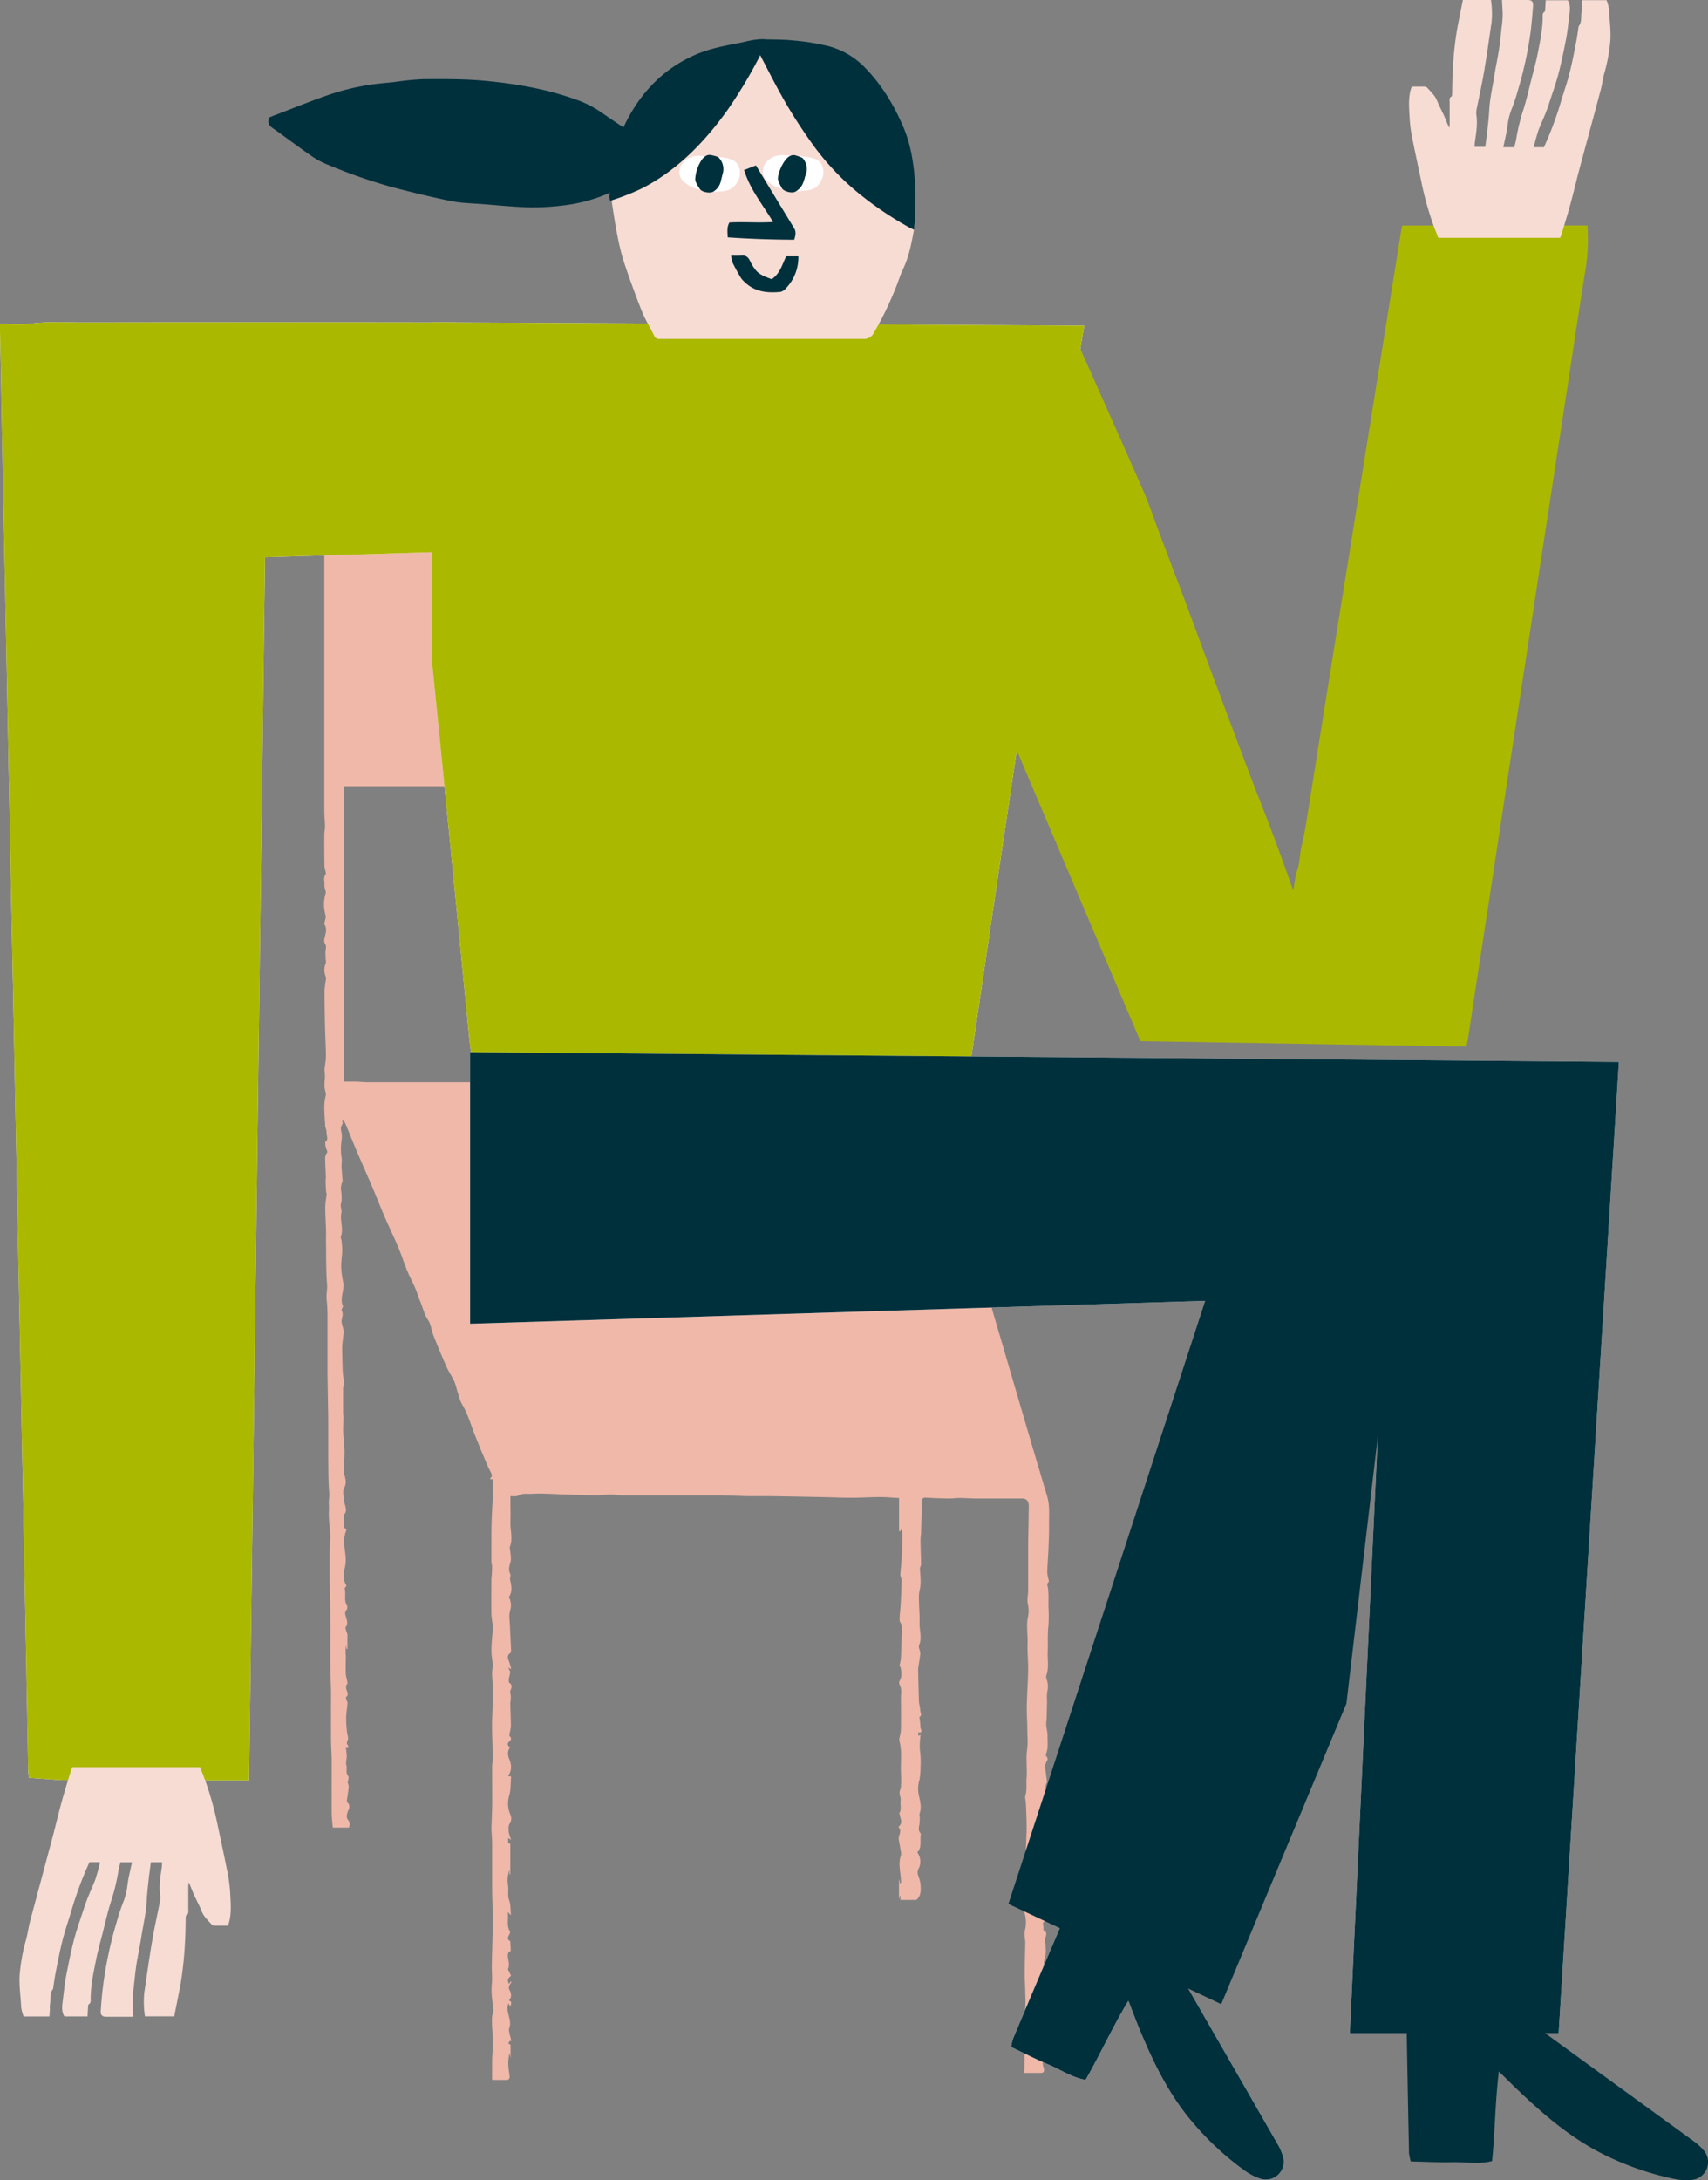 <svg xmlns="http://www.w3.org/2000/svg" viewBox="0 0 699.96 892.94"><rect x="0" y="0" width="699.96" height="892.94" fill="#808080" stroke="none"/><defs><style>.cls-1{isolation:isolate}.cls-2{fill:#EFB8A9}.cls-2,.cls-3,.cls-4,.cls-5,.cls-6,.cls-7{fill-rule:evenodd}.cls-3{fill:#fff}.cls-4,.cls-7{fill:#00303c}.cls-4,.cls-5,.cls-6{mix-blend-mode:multiply}.cls-5{fill:#ABB800}.cls-6{fill:#f7dcd4}</style></defs><title>Woman</title><g class="cls-1"><g id="Layer_2" data-name="Layer 2"><g id="Layer_1-2" data-name="Layer 1"><path class="cls-2" d="M208.3 844.78a25.8 25.8 0 0 0 .27 3.61 15.82 15.82 0 0 1 .27 2.46c0 .36-.52 1-.82 1-2.08.09-4.16 0-6.35 0v-7.37c0-2.09.26-4.17.29-6.27 0-1.87-.07-3.73-.14-5.6 0-1-.15-1.93-.18-2.89 0-1.17-.06-2.36 0-3.53s.68-2.15.56-3.15c-.41-3.44-1-6.8-.64-10.36.29-2.63-.08-5.37 0-8.05.1-6 .36-12.09.4-18.14 0-4.17-.23-8.34-.28-12.52v-11.83-7.22c0-1.77-.19-3.54-.27-5.31a9.14 9.14 0 0 1 0-1.28c.09-2.9.25-5.79.28-8.68.06-3.83 0-7.67 0-11.5v-4.82c0-1 .31-2 .29-3-.09-4-.24-7.88-.33-11.82v-3.34c.09-3 .23-6 .32-9 .05-1.55 0-3.11 0-4.65 0-2.66-.54-5.24-.16-8 .35-2.37-.43-4.93-.42-7.41 0-3 .38-6.07.56-9.09a9.13 9.13 0 0 0-.09-1.65c-.15-1.55-.47-3.1-.48-4.66-.07-4.67 0-9.34 0-14 0-.6.15-1.2.18-1.8 0-1 .13-2.08.1-3.11 0-.78-.26-1.54-.28-2.32v-7.78c0-6 .11-12 .6-18 .22-2.56 0-5.15 0-7.73l-1.31-.3c1-.75 1.14-1.38.52-2.54-1.28-2.41-2.3-5-3.38-7.53s-2-4.93-3-7.37c-1.79-4.34-3-9-5.42-13-1-1.71-1.46-3.94-2.14-6a28.23 28.23 0 0 0-1.15-3.65c-1-2-2.28-3.88-3.19-5.95-1.86-4.19-3.61-8.44-5.3-12.72-.8-2-1-4.5-2.1-6.12-1.69-2.43-2.24-5.36-3.4-8-.72-1.65-1.19-3.45-1.9-5.1-1-2.38-2.27-4.64-3.26-7.06-1.35-3.31-2.46-6.78-3.86-10.07-1.76-4.18-3.74-8.23-5.54-12.39-1.7-3.94-3.27-8-4.95-11.95-2.06-4.82-4.2-9.6-6.27-14.42-1.53-3.62-3-7.28-4.49-10.91-.35-.82-.79-1.56-1.21-2.33-.11.07-.24.12-.36.19.07.62.15 1.25.16 1.39-.36.84-.76 1.34-.74 1.81 0 1.13.42 2.24.42 3.36 0 1.29-.28 2.57-.35 3.86s0 2.58 0 3.29c.16 1.26.32 2 .33 2.78s-.15 1.76-.11 2.63c.1 1.94.3 3.87.41 5.81 0 .25-.19.49-.25.76a8.36 8.36 0 0 0-.43 2.37c.22 2.1.59 4.11 0 6.29-.29 1.07.42 2.49.2 3.61-.68 3.27 1 6.56-.23 9.79-.15.4.22 1 .28 1.55a36.88 36.88 0 0 1 .3 4.18c-.06 2.19-.47 4.36-.42 6.52a33.71 33.71 0 0 0 .78 6.26c.72 3.35-1.55 6.63-.06 10 .06.15-.19.48-.29.74s-.37.77-.28.93c.87 1.44.2 2.82 0 4.27a8.67 8.67 0 0 0 .48 2.59 7.55 7.55 0 0 1 .37 1.87c-.13 1.89-.41 3.77-.57 5.65a25.94 25.94 0 0 0 0 2.79c0 2.11.06 4.23.13 6.34 0 1.19.11 2.39.25 3.57s.45 2.11.51 3.17c0 .5-.53 1-.55 1.53v9.84c0 .82.15 1.65.13 2.47 0 1.91-.16 3.82-.1 5.7.1 2.61.49 5.2.54 7.81s-.17 5.09-.26 7.63a5 5 0 0 0 0 1.29c.49 2.06 1.4 3.85.1 6.26-.71 1.33-.13 3.73.1 5.62s1.42 3.54-.13 5.32c-.26.28-.1 1.06-.1 1.61a28.4 28.4 0 0 0 .05 3.33c0 .34.52.62 1.06 1.18a12.68 12.68 0 0 0-.93 5.88c.2 3.16 1.08 6.15.28 9.54-.57 2.36-.85 5.38.66 7.47-.36.61-.83 1-.76 1.28.67 2.25-.47 4.85 1 7a1.89 1.89 0 0 1-.2 1.64c-.88.94-.58 1.86-.28 2.92.38 1.38 1 2.78-.12 4.2-.22.26.17 1.2.32 1.82a7.22 7.22 0 0 1 .4 1.09c.06.74 0 1.49 0 2.23v3.78h-.35l-.3-1.44a21.32 21.32 0 0 0 0 4.3c0 2.46-.13 4.93 0 7.38.05 1.43 1 3.55.55 4.13-1.55 1.84 1.46 3.88-.45 5.39-.1.07 0 .59.1.88.13.49.51 1 .49 1.48-.14 2.07-.52 4.13-.56 6.2a50 50 0 0 0 .37 5.61c.1 1.13.65 2.43.32 3.3s-.69 1.45.07 2.25c.17.17 0 .76 0 1.17l-.83-.21c.12 1.23.31 2.42.32 3.62s-.48 2.48-.17 3.46c.47 1.48-.46 3.19.8 4.55.33.37-.13 1.74-.22 2.71a6 6 0 0 1 .4 1.76c-.19 1.95-.55 3.88-.76 5.82 0 .3.44.68.9 1.37a3.73 3.73 0 0 1-.05 1.9c-.79 1.41-1.27 3.31-.46 4.25a3 3 0 0 1 .44 3.27h-6.61c-.15-2-.42-3.77-.43-5.59-.05-7.26 0-14.53 0-21.8 0-2.75-.27-5.49-.28-8.23-.05-6.53 0-13.08 0-19.62 0-3.36-.27-6.73-.28-10.09-.05-5.69 0-11.36 0-17 0-6.75-.19-13.49-.29-20.24v-5.75-5.28c.05-2 .3-4 .25-6-.07-2.47-.43-4.94-.56-7.41-.09-1.78.1-3.58 0-5.34-.14-1.59.26-3.09.13-4.72-.38-4.82-.35-9.68-.4-14.53v-15.53c-.06-6.19-.21-12.38-.3-18.58v-5.2-18.52a56.12 56.12 0 0 0-.33-6.62c-.27-2.18.32-4.23.15-6.45-.47-5.85-.33-11.77-.44-17.66 0-1.61.08-3.22 0-4.83-.08-3.06-.31-6.1-.29-9.15 0-1.79.37-3.59.55-5.39 0-.26-.19-.55-.21-.84-.1-1.55-.18-3.11-.23-4.66 0-.42.13-.83.13-1.25-.08-2.44-.23-4.88-.27-7.34a4 4 0 0 1 .41-2.24c.8-.92.28-1.39 0-2.21s-.6-2.57-.25-2.85c1.36-1.15.3-2.46.38-3.61s-.52-2.05-.56-3.1c-.17-4.09-.82-8.2.27-12.26a3.46 3.46 0 0 0-.09-1.23 14.65 14.65 0 0 1-.44-2.23c-.08-2 .32-3.87.08-5.92s.49-4.26.49-6.4c0-4-.27-7.94-.36-11.92-.12-5.1-.2-10.22-.2-15.33a40.12 40.12 0 0 1 .57-4.45 2.58 2.58 0 0 0-.06-1.08 7 7 0 0 1 0-5.55 4.63 4.63 0 0 0-.07-1.6c0-.88-.08-1.78-.07-2.68 0-1.14.5-2.65 0-3.35-.8-1.25-.47-2.3-.21-3.4.4-1.66.85-3.21-.17-4.82-.22-.32.13-1.13.21-1.71a5.36 5.36 0 0 0 .27-1.92 15.64 15.64 0 0 1 0-9.19 1.65 1.65 0 0 0 0-.73 9.3 9.3 0 0 1-.52-2.61c.14-1.41-.56-2.87.46-4.36.41-.61-.42-2.25-.44-3.44-.08-4.3-.08-8.59-.06-12.88 0-1.09.29-2.18.27-3.25 0-2.15-.27-4.28-.27-6.43V187.86h247.5V189c0 25.88-.11 51.77.05 77.65.09 12.17-.69 24.33.49 36.5.36 3.7-.34 7.54-.52 11.32 0 1 .06 2 0 3-.16 2.11-.61 4.21-.61 6.32v117.65a22.88 22.88 0 0 0 .78 6.14c2.27 8.16 4.71 16.26 7.1 24.38s4.77 16.23 7.15 24.36 4.77 16.36 7.21 24.52 4.68 16.06 7.05 24.08c6.67 22.6 13.22 45.24 20 67.82 1.18 4 .75 7.88.8 11.84.05 3.35-.13 6.72-.26 10.07-.13 3.1-.39 6.21-.49 9.32a14.76 14.76 0 0 0 .47 2.65c.08.43.28 1.13.13 1.27-.93.84-.43 1.69-.26 2.69a34.4 34.4 0 0 1 .16 4.43v3.14a65.58 65.58 0 0 1 0 7.68c-.44 3.6-.14 7.2-.3 10.79-.15 3.2.6 6.46-.58 9.61a2.83 2.83 0 0 0 .15 1.58 8.62 8.62 0 0 1 .29 4.84 16 16 0 0 0-.13 3.81c-.05 2.25-.09 4.51-.16 6.77 0 1.1-.24 2.21-.17 3.3.1 1.54.58 3.06.54 4.58-.08 2.43.4 5-.68 7.29a1.43 1.43 0 0 0 .27 1.11c.82.83.27 1.43-.09 2.18a4.29 4.29 0 0 0-.47 1.93c.16 2 .46 4 .7 5.93a1.18 1.18 0 0 1 0 .54c-1 1.45-.32 2.84 0 4.27a4.36 4.36 0 0 1 .07 1.49 41.41 41.41 0 0 0-.57 4.54c0 2 .34 3.94.47 5.92a9.13 9.13 0 0 1-.19 1.78h-.29c-.1-.37-.19-.74-.29-1.1-.13 0-.26 0-.38.06a12.47 12.47 0 0 0 .1 1.62 35.77 35.77 0 0 1 .93 4.17c.13 1.41.29 3.17-.3 4.22a3.76 3.76 0 0 0-.23 3.14c.36 1.68 1.07 3.3.4 5.13-.11.33-1.1.89-.09 1.43-.92 1.52-.24 3.16-.29 4.76 0 1.37-.35 2.73-.47 4.11s-.86 2.83.53 3.89a.92.92 0 0 1 .25.63v6c0 .3-.21.83-.35.83-1.26.07-.84 1-.76 1.83.05.57.05 1.14.07 1.82 1.24.43 1.34 1.5.83 2.89a3.22 3.22 0 0 0-.1 1.17c0 2.49.58 4.94-.24 7.5-.51 1.58-.3 3.49-.34 5.26v7.22c0 .69.58 1.4.55 2.07-.06 1.43-.5 2.85-.52 4.27s-1.49 3 .19 4.33c.08.07 0 .35 0 .53-.17 2.49-.39 5-.46 7.5a34.32 34.32 0 0 0 .34 3.46 19.58 19.58 0 0 1 .1 3.42c-.18 2.15-1.14 4.19-.35 6.49.27.8.55 2.25-1 2.27h-7c.07-.78.18-1.42.18-2.06 0-3.7.09-7.4 0-11.11-.06-2.35-.31-4.7-.58-7-.2-1.78.6-3.26.83-4.86a53.44 53.44 0 0 0 .09-7.6c0-2.59-.23-5.18-.22-7.77 0-4.37.15-8.73.22-13.09 0-.6-.14-1.2-.17-1.8a10.11 10.11 0 0 1-.06-2.74 13.82 13.82 0 0 0-.16-7.83 2.69 2.69 0 0 1 0-1.32c.19-1 .52-1.88.65-2.84.37-2.46-.46-4.85-.09-7.43.48-3.19.11-6.56.11-9.85v-5c.09-2.76.28-5.52.28-8.28 0-3.3-.17-6.6-.31-9.89 0-1-.48-2.17-.22-3 .76-2.41.29-4.89.5-7.31.33-3.8-.34-7.75.21-11.49.42-2.9.1-5.66.1-8.47 0-3.16-.28-6.34-.22-9.51.09-4.9.48-9.79.56-14.69.05-3.74-.38-7.5-.24-11.24s-.65-7.25.24-10.89a12.51 12.51 0 0 0-.18-5.19c-.32-1.66.18-3.51.19-5.27V633c0-3.33.12-6.65.17-10q0-3 .1-5.91c0-2.2-.85-3.32-2.71-3.32h-18.06c-2.61 0-5.22-.21-7.83-.23-1.39 0-2.79.24-4.17.22-3.16-.06-6.31-.17-9.46-.36-1.17-.07-1.56.5-1.59 1.78q-.13 6-.32 12.1c0 1.2-.25 2.4-.23 3.59 0 3.28.18 6.56.21 9.82 0 .59-.48 1.21-.45 1.8.11 2.92.63 5.83-.12 8.75a12.35 12.35 0 0 0-.31 3.23c0 2.59.19 5.17.27 7.76v2.79c0 3 1.09 6-.24 8.93a2.37 2.37 0 0 0 .08 1.25 8.76 8.76 0 0 1 .46 2.09c-.2 1.92-.54 3.79-.83 5.69a5.65 5.65 0 0 0-.06 1.09c.09 4.2.17 8.4.33 12.59 0 1.23.46 2.43.51 3.66 0 1 1 2.37-.38 2.92a22.83 22.83 0 0 1 .49 4.26c0 .55 1.28 2.55-.87 2v1.46l.93-.42a34.48 34.48 0 0 0-.32 6 36 36 0 0 1 .29 7.33 25.91 25.91 0 0 1-.43 5.06 12.67 12.67 0 0 0-.21 6.63c.52 2.43 1.19 4.83.21 7.33-.12.32.11.79.11 1.19a19 19 0 0 1-.14 3.12c-.23 1.25-.57 2.43.34 3.49a.91.91 0 0 1 .25.62c-.47 2.52.58 5.42-1.48 7.38a6.28 6.28 0 0 1 .33 7.08 3.92 3.92 0 0 0 0 2.23 22.25 22.25 0 0 1 1 3.35c.13 2.45.48 5.06-1.75 6.82H369c0-.65 0-1.19-.09-1.74h-.15c-.07.39-.15.79-.21 1.18h-.14v-8.15l.5 2.12c.19-.38.32-.52.32-.66 0-3.7-1.32-7.4 0-11.12a3.93 3.93 0 0 0-.09-1.62c-.25-1.6-.55-3.19-.82-4.79s1.45-3.26 0-4.91c-.07-.06 0-.42.06-.49 1.7-1.37.62-3 .38-4.63 0-.24-.29-.59-.23-.69 1.07-1.59.28-3.46.55-5.17.17-1-.42-2.21-.43-3.35 0-.74.52-1.49.56-2.25.09-2 .1-4 0-5.93-.19-4.27.49-8.59-.58-12.81a3.83 3.83 0 0 1 0-1.47 23 23 0 0 0 .56-3c.06-4.32.09-8.64 0-12.94 0-1.93.5-4-.56-5.79a1.82 1.82 0 0 1 0-1.43c1.19-1.95.79-4 .34-5.92-.22 0-.39-.13-.38-.21a23.52 23.52 0 0 0 .59-3.19c.17-3.07.25-6.15.34-9.22a35.76 35.76 0 0 0 0-4.27c-.09-.72-.86-1.4-.86-2.08 0-2.2.32-4.4.45-6.6.17-3.26.32-6.53.39-9.79 0-.75-.55-1.52-.53-2.26.1-2.18.41-4.35.53-6.53.16-3.3.26-6.6.33-9.91a13.12 13.12 0 0 0-.33-2.26c-.27.4-.43.63-.58.87l-.47-.09v-13.5c-2.74-.15-5.12-.4-7.51-.4-4 0-8.08.28-12.11.27-4.29 0-8.59-.2-12.88-.28q-10.2-.21-20.38-.37h-8.86c-4.21-.08-8.42-.31-12.63-.35h-40c-1.2 0-2.4-.35-3.62-.33-2.12 0-4.27.34-6.4.32-4.29 0-8.58-.22-12.86-.35-3-.1-6-.27-9.07-.35-1.24 0-2.5 0-3.76.08s-2.44 0-3.66.05a3.82 3.82 0 0 0-1.3.22 11.21 11.21 0 0 1-1.55.7 17.53 17.53 0 0 1-2.69 0c0 3.68.11 7.17 0 10.63s1.16 6.88-.27 10.26c-.09.2.11.56.12.87.12 1.72.62 3.6.2 5.15-.48 1.78-1 3.24-.08 5 .25.5-.1 1.37-.13 2.09a3.69 3.69 0 0 0 .16.79c.5 2.25.82 4.48-.6 6.53a7.43 7.43 0 0 1 .45 5.69c-.58 2-.05 4.53 0 6.82.12 3.08.29 6.16.43 9.24 0 .39-.07 1-.28 1.16-1.83 1.26-.77 2.75-.3 4.21.23.72.41 1.46.63 2.2l-.3.14c-.27-.24-.53-.45-.8-.68.09.85.65 1.44.68 2.06a15.86 15.86 0 0 1-.53 2.41c-.08.63-.08 1.78.15 1.89 1.32.63.95 2.12.65 2.74-.5 1.08-.13 1.74 0 2.66a17.69 17.69 0 0 1-.22 2.85c.05 3.21.24 6.4.25 9.59a18.5 18.5 0 0 1-.55 2.9c-.05.39-.09 1.06.07 1.19a1.12 1.12 0 0 1 0 1.9c-1.29 1.09-.8 1.9.1 2.69-1.24 1.66-.88 3.33-.2 5 .89 2.27 1 4.49-.63 6.67l1.32.16c-.31 2.68 0 5.24-.85 7.94a11.31 11.31 0 0 0 .59 7.84 3.84 3.84 0 0 1-.44 3.71c-.5.77-.39 2.23-.29 3.35a15.65 15.65 0 0 0 1 3.08c-.67-.35-.91-.49-1.24-.65v2c.35.13.86.25.87.36v12.48h-.3c0-.64-.07-1.28-.1-1.92a18.38 18.38 0 0 0-.67 3.63 13.65 13.65 0 0 0 .14 2.71c.31 2.07-.3 4.16.5 6.3.61 1.66.47 3.72.71 6l-1.31-1.29c.36 2.87-.59 5.58.91 8 .14.22-.14 1-.37 1.33-.78 1.35-.63 2 .5 2.62.07 1.56.13 3 .17 3.84-.61.65-1.05.89-1.11 1.25-.39 2.06 1 4.12 0 6.25-.1.21.26.73.43 1.11.27.57.54 1.13.82 1.69-1.45 1.14-1.6 1.78-.84 3.4.24-.41.45-.76.68-1.13l.35.28a9.47 9.47 0 0 0-1 1.76 1.75 1.75 0 0 0 .07 1.35c1 1.72 1 3.1-.14 4.51 1.45.43.85 1.42.52 2.46-.28-.55-.52-1-.69-1.32-1.29 3.2 1.07 6 .57 9.16a6.86 6.86 0 0 0-.4 1.93c.24 1.48.68 2.92 1 4.37l-.62-.14c-.23.37-.45.75-.65 1.12l.94.49V843c-.17-.8-.29-1.35-.48-2.29a37.32 37.32 0 0 0-.46 4.07zM140.94 443h4.52c1.85.05 3.69.25 5.53.25H372V322H141z"/><path class="cls-3" d="M462.42 819.48c-6.8 11.27-11.55 22-17.54 32.39-5.62-1-10.21-4.22-15.22-6.31s-10-4.66-15.26-7.14a17.28 17.28 0 0 1 .74-3.39q10.33-24.56 20.78-49.06a21.34 21.34 0 0 1 1.18-2.1 27.41 27.41 0 0 1 3.78 1.08c11.81 5.21 23.58 10.55 35.43 15.7a11.9 11.9 0 0 1 5.87 5.46c13.74 24 27.61 48 41.38 72a21.4 21.4 0 0 1 2.38 5.68 7.33 7.33 0 0 1-9.69 8.47 23.23 23.23 0 0 1-6.1-3.15 119.29 119.29 0 0 1-23.93-22.88c-8.61-11-14.5-23.5-19.75-36.33-1.21-2.99-2.34-6-4.05-10.42z"/><path class="cls-4" d="M462.42 819.48c-6.8 11.27-11.55 22-17.54 32.39-5.62-1-10.21-4.22-15.22-6.31s-10-4.66-15.26-7.14a17.28 17.28 0 0 1 .74-3.39q10.33-24.56 20.78-49.06a21.34 21.34 0 0 1 1.18-2.1 27.41 27.41 0 0 1 3.78 1.08c11.81 5.21 23.58 10.55 35.43 15.7a11.9 11.9 0 0 1 5.87 5.46c13.74 24 27.61 48 41.38 72a21.4 21.4 0 0 1 2.38 5.68 7.33 7.33 0 0 1-9.69 8.47 23.23 23.23 0 0 1-6.1-3.15 119.29 119.29 0 0 1-23.93-22.88c-8.61-11-14.5-23.5-19.75-36.33-1.21-2.99-2.34-6-4.05-10.42z"/><path class="cls-3" d="M102.08 729.19h-3.8c-23 0-46 .06-69.06-.05-5.66 0-11.31-.65-17.3-1a19.39 19.39 0 0 1-.35-2.46c-.09-4.15-.12-8.29-.21-12.44q-.7-37.93-1.43-75.89-.59-31.27-1.23-62.51l-1.88-95.18q-.62-31.11-1.23-62.21-.95-47.58-1.88-95.18-.62-31.1-1.23-62.19-.93-47.6-1.89-95.19C.41 155.14.2 145.4 0 135.65v-3c4.32 0 8.48.43 12.5-.09 7.33-1 14.66-.48 22-.49q74.19-.12 148.4 0h3.84v93.8l-78.13 2.37c-2.18 167.04-4.34 333.76-6.53 500.95z"/><path class="cls-3" d="M176.87 132l267.46 1.39C427.46 233.31 412.72 333.2 398 433.3l-204.63.47c-.32-2.6-.68-5.33-1-8.07q-3.25-32.94-6.48-65.92-3.07-31.26-6.21-62.51-1.35-13.45-2.72-26.91c-.11-1.14-.11-2.28-.11-3.43V132z"/><path class="cls-5" d="M176.87 132l267.46 1.39C427.46 233.31 412.72 333.2 398 433.3l-204.63.47c-.32-2.6-.68-5.33-1-8.07q-3.25-32.94-6.48-65.92-3.07-31.26-6.21-62.51-1.35-13.45-2.72-26.91c-.11-1.14-.11-2.28-.11-3.43V132z"/><path class="cls-5" d="M102.08 729.19h-3.8c-23 0-46 .06-69.06-.05-5.66 0-11.31-.65-17.3-1a19.39 19.39 0 0 1-.35-2.46c-.09-4.15-.12-8.29-.21-12.44q-.7-37.93-1.43-75.89-.59-31.27-1.23-62.51l-1.88-95.18q-.62-31.11-1.23-62.21-.95-47.58-1.88-95.18-.62-31.1-1.23-62.19-.93-47.6-1.89-95.19C.41 155.14.2 145.4 0 135.65v-3c4.32 0 8.48.43 12.5-.09 7.33-1 14.66-.48 22-.49q74.19-.12 148.4 0h3.84v93.8l-78.13 2.37c-2.18 167.04-4.34 333.76-6.53 500.95zM650.56 92.34a81.19 81.19 0 0 1-1.19 20.4c-2.49 15.77-4.84 31.56-7.25 47.33q-3.92 25.5-7.81 51-3.57 23.19-7.08 46.4l-7.24 47.33q-3.56 23.34-7.11 46.72t-7.2 47q-2 13.2-4 26.42c-.17 1.11-.4 2.22-.68 3.73l-133.57-2.24c-.49-1.08-1-2.1-1.42-3.14q-26-61.08-51.94-122.15a9.45 9.45 0 0 1-.66-5.4c2.65-16.68 5.22-33.38 7.82-50.07q3.93-25.35 7.87-50.68 4.2-27 8.36-54.07c.32-2 .67-4 1.14-6.76.68 1.25 1.09 1.88 1.39 2.56 9.53 21.4 19.1 42.77 28.51 64.2 2.36 5.39 4.23 11 6.3 16.5l11.28 29.86c3.54 9.49 7 19 10.55 28.49q7.74 20.74 15.56 41.46c3.4 9 7 17.87 10.33 26.83 2.5 6.64 4.84 13.34 7.48 20.66.59-3.18.77-5.79 1.6-8.18 1.1-3.19 1-6.52 1.76-9.75s1.4-6.43 1.92-9.69c2.26-13.9 4.44-27.81 6.66-41.71q4.23-26.4 8.49-52.78 4.17-25.95 8.33-51.88l8.48-52.73q3.56-22.09 7.09-44.2c.06-.4.16-.8.3-1.43z"/><path class="cls-4" d="M110.33 48.13c-.83 2-.18 3.23 1.44 4.36 5.35 3.74 10.55 7.72 15.91 11.41a33.53 33.53 0 0 0 6.77 3.6 222.13 222.13 0 0 0 26.25 9.14c8 2.09 16.06 4.08 24.17 5.71 4.13.84 8.43.9 12.67 1.23 6.7.53 13.41 1.23 20.12 1.36a102.44 102.44 0 0 0 14.72-1 66.23 66.23 0 0 0 18.37-5.36 3.5 3.5 0 0 0 2.46-2.58c1.5-7.35 3.11-14.67 4.71-22.22-3.84-2.57-7.73-5.09-11.51-7.77a43.9 43.9 0 0 0-10.79-5.38c-12.1-4.3-24.66-6.41-37.33-7.57-8.15-.75-16.37-.67-24.54-.64a112 112 0 0 0-12.08 1.17c-4.09.44-8.25.73-12.32 1.5a99.2 99.2 0 0 0-13.73 3.45c-7.56 2.57-15 5.59-22.45 8.44-1.02.33-1.99.8-2.84 1.15z"/><path class="cls-6" d="M375.13 91.12a25.88 25.88 0 0 0-2.72-1.57c-6.57-2.74-12.47-6.85-18.29-11.17a78.21 78.21 0 0 1-10.55-8.87 109.76 109.76 0 0 1-13-16c-3.26-5.12-6.26-10.45-9.37-15.71a84.23 84.23 0 0 1-8.47-19.86c-.72 1.13-1.27 1.82-1.65 2.58a134.28 134.28 0 0 1-15.86 25.63c-5.18 6.49-10.65 12.58-17.16 17.29-7 5.07-14.34 9.23-22.52 11.27-1.68.43-3.31 1.14-5.28 1.82.22 2.62.29 5.07.66 7.48.75 4.89 1.52 9.77 2.52 14.59a88.47 88.47 0 0 0 2.9 10.64c2.14 6.23 4.38 12.45 6.84 18.54 1.36 3.36 3.29 6.4 4.89 9.63a2.1 2.1 0 0 0 2.23 1.39h83.22a4.59 4.59 0 0 0 4.69-2.65 134.73 134.73 0 0 0 10.46-22.5c.48-1.45 1.15-2.81 1.76-4.21 2.57-5.67 3.44-11.89 4.7-18.32z"/><path class="cls-4" d="M374.62 94.1c.17-1.92.37-3.31.37-4.69 0-5.2.34-10.43-.07-15.57-.57-7.61-1.79-15.07-4.84-22.08-4-9.31-9.16-17.58-16-24.46a32 32 0 0 0-14.49-8.37 91.66 91.66 0 0 0-14.36-2.34c-4.1-.44-8.22-.37-12.36-.48-1 0-2 .11-3.41.2a28.35 28.35 0 0 0 2.49 7.08c3.48 6.69 6.9 13.44 10.7 19.9 3.46 5.84 7.21 11.5 11.16 16.92a106.68 106.68 0 0 0 18.71 19.46 140.35 140.35 0 0 0 19.7 13.26c.59.37 1.26.63 2.4 1.17z"/><path class="cls-4" d="M314.38 16.3c-4.08-.68-7.72.58-11.39 1.29-5.91 1.15-11.83 2.22-17.54 4.64C272.82 27.58 263 37 256.26 50.59c-2.27 4.63-3.61 10-4.74 15.26-1 4.73-1.25 9.73-1.77 14.6a7.75 7.75 0 0 0 .28 1.8 96.52 96.52 0 0 0 12.86-5c14.11-7.16 25.46-18.5 35.3-32.25a194 194 0 0 0 15.11-25.9c.41-.83.7-1.74 1.08-2.8z"/><path class="cls-7" d="M325.47 98.19c.6-1.82.84-3.25 0-4.67-5.18-8.5-10.34-17-15.68-25.78l-4.85 1.9c2.41 7.91 7.58 14.09 11.89 21.3-6.22.39-12-.14-17.9.19-1.08 1.85-.82 3.83-.7 6.08 9.03.64 18.04.93 27.24.98zm1.71 6.81h-5c-1.59 3.25-2.51 7.06-5.94 9.34-2.49-1-5.08-1.74-6.75-4a16.75 16.75 0 0 1-2-3.22c-.74-1.63-1.64-2.63-3.6-2.42a39.57 39.57 0 0 1-4.23 0 10.76 10.76 0 0 0 .52 2.8c1.05 2.12 2.18 4.19 3.4 6.23a10 10 0 0 0 1.82 2c4.12 3.87 9.2 4.32 14.46 3.81a4.07 4.07 0 0 0 2.19-1.43 18.4 18.4 0 0 0 5.13-13.11z"/><path class="cls-3" d="M286.82 63.82c-4.29-.25-8.92 2.7-8.36 7.55a5.6 5.6 0 0 0 2.22 3.4 12.79 12.79 0 0 0 5.52 2.75 24 24 0 0 0 11.55.5 5.85 5.85 0 0 0 3.72-2.42c1.65-2.26 2.28-4.62 1.32-7.23a4.85 4.85 0 0 0-3.29-3.1 17.93 17.93 0 0 0-3.53-.83c-3.04-.28-6.09-.44-9.15-.62z"/><path class="cls-7" d="M295.88 72.38a9.39 9.39 0 0 1 .29-1.19 6.77 6.77 0 0 0-1.61-6.64 2.36 2.36 0 0 0-.85-.46 22.88 22.88 0 0 0-2.34-.59c-1.49-.28-2.74.49-3.82 2a16.13 16.13 0 0 0-2.61 7.5 3 3 0 0 0 .24 1.57 17.55 17.55 0 0 0 1.68 2.91c.94 1.26 4.19 1.8 5.48 1a6.69 6.69 0 0 0 3.11-4.48c.15-.55.29-1.12.43-1.66z"/><path class="cls-3" d="M321 63.55c-4.29-.23-8.9 2.71-8.33 7.55a5.47 5.47 0 0 0 2.2 3.42 13 13 0 0 0 5.53 2.73 24.08 24.08 0 0 0 11.54.52 6 6 0 0 0 3.72-2.42c1.64-2.29 2.3-4.62 1.33-7.23A4.91 4.91 0 0 0 333.7 65a17.82 17.82 0 0 0-3.54-.81c-3.03-.3-6.08-.44-9.16-.64z"/><path class="cls-7" d="M329.78 72.86a9.11 9.11 0 0 1 .38-1.15 6.79 6.79 0 0 0-1.06-6.77 2.22 2.22 0 0 0-.79-.52 23.89 23.89 0 0 0-2.3-.78c-1.44-.39-2.75.26-3.95 1.65a16.27 16.27 0 0 0-3.22 7.22 2.83 2.83 0 0 0 .16 1.59 17.67 17.67 0 0 0 1.43 3c.81 1.32 4 2.15 5.38 1.46a6.86 6.86 0 0 0 3.47-4.11c.2-.54.37-1.08.55-1.63z"/><path class="cls-6" d="M615.53 0h10.48c1.71 0 2.39.62 2.25 2.45-.25 3.34-.53 6.67-.92 10A155.93 155.93 0 0 1 622.05 37a79 79 0 0 1-2.6 7.79 25 25 0 0 0-1.6 6.45c-.36 3-1.15 5.93-1.79 9.06h4.51c.27-1.15.64-2.31.82-3.51a78.76 78.76 0 0 1 3-12.16c1.23-3.91 2.13-7.94 3.14-11.92.86-3.36 1.8-6.69 2.5-10.08 1-5.1 2.12-10.21 2.2-15.48 0-.84-.22-1.75.73-2.29.23-.13.25-.76.29-1.18.08-1.14.13-2.28.2-3.57h9.06c1.19 2 .86 4.2.59 6.37-.4 3.17-.7 6.37-1.3 9.49-.93 4.82-1.92 9.65-3.16 14.4-1.13 4.24-2.66 8.38-4 12.58-1.13 3.49-2.71 6.77-4.07 10.15a68.34 68.34 0 0 0-2 7.21h4.14a139.37 139.37 0 0 0 7.25-19.59c1.16-3.72 2.41-7.41 3.36-11.18 1.05-4.19 1.85-8.45 2.68-12.7.38-1.92.6-3.86.91-5.79v-.22c1.54-1.81.84-4.15 1.28-6.22a10.72 10.72 0 0 0 0-1.7c0-.92.12-1.83.19-2.84h10a17.43 17.43 0 0 1 1 3.64c.2 4.78 1 9.52.42 14.33a71 71 0 0 1-2.2 11.5c-.75 2.48-1 5.08-1.69 7.59-2.85 10.69-5.75 21.35-8.62 32-1.24 4.67-2.34 9.41-3.61 14.08-1.18 4.32-2.51 8.6-3.78 12.89-.13.42-.34.8-.54 1.29h-49.94c-.83-2.21-1.8-4.52-2.59-6.89a130.42 130.42 0 0 1-4.22-15.47c-1.2-5.79-2.48-11.56-3.62-17.37a58.52 58.52 0 0 1-1.28-8.8c-.19-4-.68-8.1.41-12.11.1-.41.28-.8.44-1.28h4.89a2.16 2.16 0 0 1 1.49.49c1.36 1.59 3 3 3.86 5 1 2.44 2.27 4.8 3.34 7.22.61 1.36 1.06 2.79 1.82 4.2 0-.52.12-1 .12-1.57v-9c0-.82-.28-1.76.74-2.26.16-.08.24-.51.26-.77.09-3.12.07-6.23.26-9.35a140.15 140.15 0 0 1 1.7-16.86c.76-4.19 1.64-8.36 2.48-12.62H611a37 37 0 0 1 .24 9.39c-1 6.69-1.93 13.37-3.05 20-.89 5.23-2.06 10.38-3.08 15.57a7.07 7.07 0 0 0-.07 2.15c.54 3.71-.07 7.35-.6 11-.09.63-.09 1.27-.14 2.08h4.38c.29-2.22.63-4.48.87-6.76.32-2.88.63-5.75.78-8.65.28-4.72 1.39-9.28 2.1-13.91.57-3.58 1.35-7.13 1.91-10.7.46-3 .74-6 1.07-9.07a45 45 0 0 0 .41-4.75c-.01-1.86-.18-3.88-.29-6.3zM54.64 826h-11c-1.79 0-2.51-.65-2.35-2.57.25-3.51.55-7 1-10.47a163.77 163.77 0 0 1 5.54-25.79 84.34 84.34 0 0 1 2.7-8.17 26.07 26.07 0 0 0 1.68-6.76c.37-3.14 1.21-6.22 1.88-9.5h-4.74c-.28 1.2-.67 2.43-.85 3.68a82.4 82.4 0 0 1-3.13 12.75c-1.29 4.1-2.23 8.33-3.29 12.5-.9 3.52-1.89 7-2.62 10.58-1.09 5.34-2.23 10.7-2.31 16.22 0 .88.23 1.84-.77 2.41-.24.13-.25.8-.3 1.23-.09 1.2-.13 2.4-.21 3.75h-9.5c-1.25-2.09-.9-4.41-.61-6.68.41-3.32.73-6.67 1.36-10 1-5.06 2-10.12 3.31-15.1 1.19-4.45 2.79-8.79 4.21-13.19 1.18-3.66 2.84-7.1 4.26-10.65a68.3 68.3 0 0 0 2.1-7.56h-4.33a147.38 147.38 0 0 0-7.59 20.54c-1.22 3.91-2.53 7.77-3.52 11.73-1.11 4.39-1.94 8.86-2.82 13.31-.39 2-.63 4-.95 6.08v.22c-1.62 1.91-.88 4.37-1.34 6.53a9.73 9.73 0 0 0 0 1.79c-.05 1-.13 1.91-.2 3H9.67a18 18 0 0 1-1-3.81c-.21-5-1.1-10-.44-15a73.37 73.37 0 0 1 2.3-12.07c.78-2.6 1.09-5.33 1.77-8 3-11.2 6-22.38 9-33.59 1.31-4.9 2.46-9.86 3.79-14.77 1.24-4.53 2.63-9 4-13.52.13-.43.35-.83.57-1.35H82c.88 2.32 1.89 4.74 2.72 7.23a136.79 136.79 0 0 1 4.42 16.22c1.26 6.07 2.61 12.12 3.8 18.21a63.14 63.14 0 0 1 1.35 9.24c.2 4.22.71 8.49-.44 12.7-.1.42-.29.84-.46 1.34h-5.13a2.23 2.23 0 0 1-1.56-.52c-1.43-1.67-3.11-3.09-4-5.26-1-2.56-2.38-5-3.5-7.58-.64-1.42-1.11-2.92-1.91-4.4 0 .55-.12 1.09-.12 1.65v9.4c0 .86.28 1.85-.78 2.38-.17.08-.25.53-.27.8-.1 3.28-.08 6.54-.28 9.8A147.62 147.62 0 0 1 74 812.62c-.8 4.39-1.72 8.77-2.6 13.23h-12a39.29 39.29 0 0 1-.25-9.85c1.06-7 2-14 3.2-21 .93-5.48 2.16-10.89 3.23-16.32a7.17 7.17 0 0 0 .07-2.26c-.57-3.89.08-7.7.64-11.53.09-.66.09-1.34.14-2.18h-4.6c-.3 2.32-.65 4.69-.9 7.08-.34 3-.67 6-.83 9.07-.29 5-1.45 9.74-2.2 14.59-.59 3.75-1.41 7.47-2 11.22-.48 3.15-.77 6.34-1.12 9.51a46.92 46.92 0 0 0-.43 5c-.01 2.14.17 4.25.29 6.82z"/><path class="cls-3" d="M192.66 430.94L192.66 542.17 567.34 530.51 553.17 832.79 638.74 832.79 663.44 434.95 192.66 430.94z"/><path class="cls-4" d="M192.66 430.94L192.66 542.17 567.34 530.51 553.17 832.79 638.74 832.79 663.44 434.95 192.66 430.94z"/><path class="cls-4" d="M495.35 528.41L572.3 523.28 551.78 697.71 500.48 820.84 413.26 779.79 495.35 528.41z"/><path class="cls-4" d="M614.26 848.39c-1.6 13.06-1.56 24.81-2.8 36.72-5.52 1.42-11 .32-16.46.45s-11-.18-16.84-.3a18.66 18.66 0 0 1-.73-3.39q-.55-26.64-1-53.26c0-.69.14-1.37.24-2.41a29.39 29.39 0 0 1 3.89-.56c12.91 0 25.84 0 38.74-.12a12 12 0 0 1 7.59 2.59c22.35 16.33 44.77 32.54 67.15 48.83a22.18 22.18 0 0 1 4.49 4.21 7.34 7.34 0 0 1-5.41 11.7 23.16 23.16 0 0 1-6.85-.39 119.67 119.67 0 0 1-31.17-11.14c-12.37-6.56-22.82-15.52-32.85-25.1-2.36-2.22-4.61-4.5-7.99-7.83z"/></g></g></g></svg>